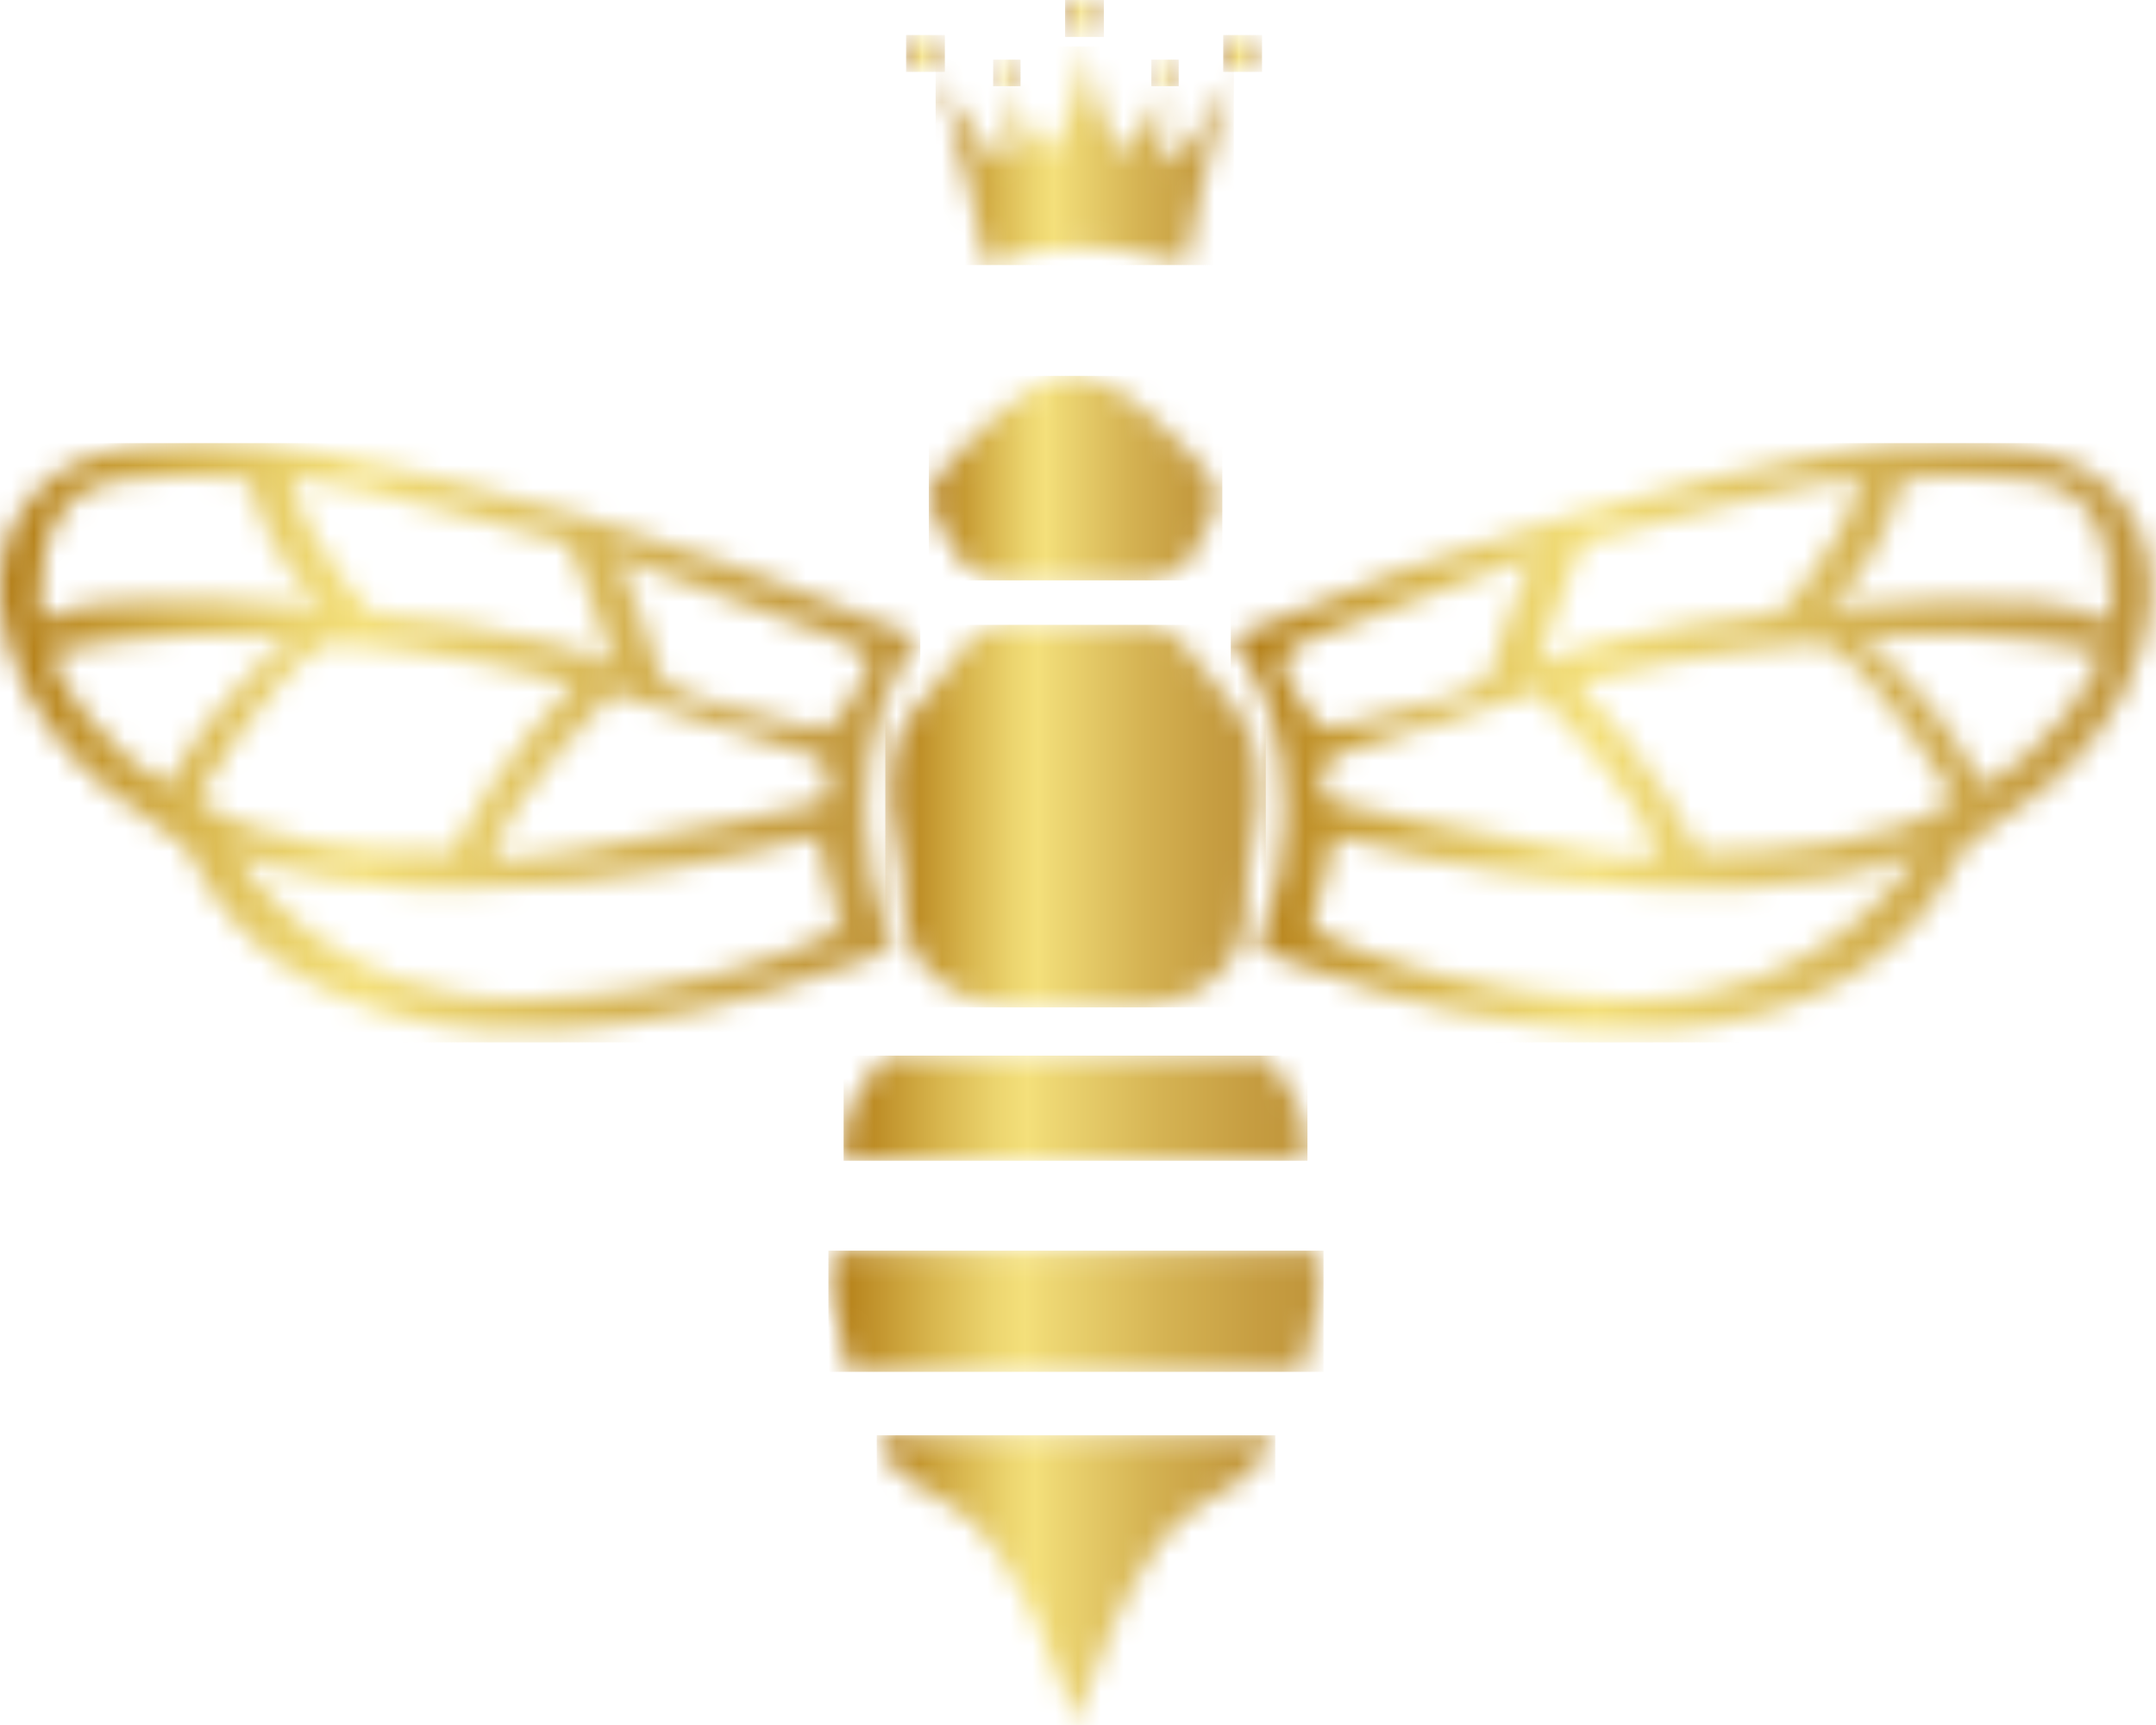 <?xml version="1.0" encoding="UTF-8"?> <svg xmlns="http://www.w3.org/2000/svg" width="95" height="76" viewBox="0 0 95 76" fill="none"><mask id="mask0_418_297" style="mask-type:luminance" maskUnits="userSpaceOnUse" x="41" y="2" width="14" height="10"><path d="M46.358 6.507C46.233 6.674 45.983 6.674 45.816 6.507C45.274 5.881 44.523 3.963 44.523 3.963C44.648 4.547 44.481 6.09 44.398 6.882C44.356 7.091 44.106 7.216 43.939 7.049C42.688 5.881 41.27 3.212 41.27 3.212C42.312 5.631 43.439 11.679 43.439 11.679C47.944 10.011 52.24 11.679 52.24 11.679C52.24 11.679 53.366 5.589 54.409 3.212C54.409 3.212 52.949 5.881 51.739 7.049C51.572 7.216 51.322 7.091 51.281 6.882C51.197 6.09 51.03 4.588 51.155 3.963C51.155 3.963 50.405 5.881 49.862 6.507C49.737 6.674 49.487 6.674 49.32 6.507C48.986 6.09 48.277 4.964 47.86 2.044C47.401 4.964 46.692 6.09 46.358 6.507Z" fill="white"></path></mask><g mask="url(#mask0_418_297)"><path d="M54.366 2.044H41.227V11.679H54.366V2.044Z" fill="url(#paint0_linear_418_297)"></path></g><mask id="mask1_418_297" style="mask-type:luminance" maskUnits="userSpaceOnUse" x="47" y="0" width="2" height="2"><path d="M47.262 0.209C46.97 0.501 46.97 1.001 47.262 1.293C47.554 1.585 48.054 1.585 48.346 1.293C48.639 1.001 48.639 0.501 48.346 0.209C48.18 0.042 48.013 0 47.804 0C47.596 0 47.387 0.083 47.262 0.209Z" fill="white"></path></mask><g mask="url(#mask1_418_297)"><path d="M48.64 0H46.93V1.627H48.64V0Z" fill="url(#paint1_linear_418_297)"></path></g><mask id="mask2_418_297" style="mask-type:luminance" maskUnits="userSpaceOnUse" x="43" y="2" width="2" height="2"><path d="M43.965 2.795C43.757 3.003 43.757 3.379 43.965 3.587C44.174 3.796 44.549 3.796 44.758 3.587C44.966 3.379 44.966 3.003 44.758 2.795C44.632 2.67 44.507 2.628 44.382 2.628C44.215 2.628 44.048 2.711 43.965 2.795Z" fill="white"></path></mask><g mask="url(#mask2_418_297)"><path d="M44.969 2.628H43.76V3.796H44.969V2.628Z" fill="url(#paint2_linear_418_297)"></path></g><mask id="mask3_418_297" style="mask-type:luminance" maskUnits="userSpaceOnUse" x="50" y="2" width="2" height="2"><path d="M50.938 2.795C50.729 3.003 50.729 3.379 50.938 3.587C51.146 3.796 51.522 3.796 51.73 3.587C51.939 3.379 51.939 3.003 51.73 2.795C51.605 2.67 51.48 2.628 51.355 2.628C51.188 2.628 51.063 2.711 50.938 2.795Z" fill="white"></path></mask><g mask="url(#mask3_418_297)"><path d="M51.938 2.628H50.728V3.796H51.938V2.628Z" fill="url(#paint3_linear_418_297)"></path></g><mask id="mask4_418_297" style="mask-type:luminance" maskUnits="userSpaceOnUse" x="53" y="1" width="3" height="3"><path d="M54.192 1.794C53.9 2.086 53.9 2.586 54.192 2.878C54.484 3.17 54.984 3.17 55.276 2.878C55.568 2.586 55.568 2.086 55.276 1.794C55.109 1.627 54.943 1.585 54.734 1.585C54.567 1.543 54.358 1.627 54.192 1.794Z" fill="white"></path></mask><g mask="url(#mask4_418_297)"><path d="M55.609 1.543H53.898V3.17H55.609V1.543Z" fill="url(#paint4_linear_418_297)"></path></g><mask id="mask5_418_297" style="mask-type:luminance" maskUnits="userSpaceOnUse" x="40" y="1" width="2" height="3"><path d="M40.256 1.794C39.964 2.086 39.964 2.586 40.256 2.878C40.548 3.17 41.049 3.17 41.341 2.878C41.633 2.586 41.633 2.086 41.341 1.794C41.174 1.627 41.007 1.585 40.798 1.585C40.59 1.543 40.381 1.627 40.256 1.794Z" fill="white"></path></mask><g mask="url(#mask5_418_297)"><path d="M41.634 1.543H39.924V3.17H41.634V1.543Z" fill="url(#paint5_linear_418_297)"></path></g><mask id="mask6_418_297" style="mask-type:luminance" maskUnits="userSpaceOnUse" x="41" y="16" width="13" height="10"><path d="M41.511 20.814C41.052 21.315 40.968 22.024 41.219 22.65C41.469 23.234 41.844 23.984 42.178 24.485C42.428 24.819 42.72 25.069 43.012 25.236C43.471 25.486 43.972 25.57 44.472 25.57H47.35H50.229C50.729 25.57 51.271 25.486 51.689 25.236C51.98 25.069 52.314 24.819 52.523 24.485C52.856 23.984 53.232 23.234 53.482 22.65C53.733 22.024 53.649 21.315 53.19 20.814C51.939 19.354 49.269 16.56 47.267 16.56C45.265 16.56 42.762 19.354 41.511 20.814Z" fill="white"></path></mask><g mask="url(#mask6_418_297)"><path d="M53.859 16.56H40.928V25.57H53.859V16.56Z" fill="url(#paint6_linear_418_297)"></path></g><mask id="mask7_418_297" style="mask-type:luminance" maskUnits="userSpaceOnUse" x="37" y="46" width="21" height="6"><path d="M47.391 46.509H39.007C39.007 46.509 38.382 47.385 37.798 48.22C37.172 49.096 37.172 51.139 37.172 51.139H47.391H57.611C57.611 51.139 57.611 49.096 56.985 48.22C56.36 47.344 55.776 46.509 55.776 46.509H47.391Z" fill="white"></path></mask><g mask="url(#mask7_418_297)"><path d="M57.611 46.509H37.172V51.139H57.611V46.509Z" fill="url(#paint7_linear_418_297)"></path></g><mask id="mask8_418_297" style="mask-type:luminance" maskUnits="userSpaceOnUse" x="0" y="19" width="41" height="27"><path d="M35.632 36.916C35.84 36.874 36.09 36.999 36.132 37.249C36.341 38.501 36.674 39.585 36.925 40.211C37.05 40.544 36.925 40.962 36.591 41.128C35.006 41.921 30.376 43.84 23.243 44.007C14.233 44.215 10.396 37.583 10.396 37.583C13.274 38.751 16.652 39.168 20.031 39.168C26.997 39.21 33.88 37.416 35.632 36.916ZM21.825 37.416C22.701 34.83 26.997 30.534 26.997 30.534C26.997 30.534 34.589 32.953 35.673 33.245C36.758 33.537 36.591 34.913 36.299 35.247C36.049 35.539 29.458 36.707 25.162 37.499C23.827 37.75 23.034 37.833 22.492 37.833C21.366 37.833 21.825 37.416 21.825 37.416ZM8.685 35.164C8.685 35.164 12.273 29.074 14.567 28.323C14.567 28.323 20.031 28.656 25.245 30.116C25.245 30.116 21.741 33.787 19.906 37.499C19.906 37.499 19.572 37.499 19.072 37.499C16.944 37.541 11.313 37.333 8.685 35.164ZM2.178 28.782C2.178 28.782 6.558 27.53 12.898 28.114C12.898 28.114 9.645 30.325 7.476 34.58C7.476 34.58 4.18 33.161 2.178 28.782ZM35.84 32.077C34.047 31.66 29.25 30.617 29.124 29.783C28.999 28.823 27.206 24.569 27.206 24.569C27.206 24.569 35.798 27.739 37.133 28.239C38.468 28.74 38.134 29.783 38.134 29.783L36.883 31.66C36.716 31.91 36.424 32.119 36.049 32.119C35.965 32.119 35.924 32.077 35.84 32.077ZM16.402 26.988C15.193 25.987 11.939 21.023 13.19 21.065C14.442 21.107 24.494 23.734 24.912 23.901C25.329 24.068 27.039 29.324 27.039 29.324C23.827 27.655 16.402 26.988 16.402 26.988ZM5.307 21.148C8.727 20.814 11.021 21.148 11.021 21.148C11.021 21.148 11.647 24.652 14.316 26.779C14.316 26.779 4.848 25.653 1.845 27.322C1.845 27.363 1.01 21.565 5.307 21.148ZM5.39 19.772C3.43 20.022 1.636 21.148 0.718 22.9C0.051 24.151 -0.283 25.862 0.301 28.114C1.886 34.163 7.643 36.54 8.143 37.249C8.268 37.416 8.435 37.708 8.56 37.958C9.645 40.127 11.355 41.921 13.441 43.131C15.359 44.215 18.029 45.216 21.491 45.425C30 45.925 39.344 41.796 39.344 41.796C36.007 33.078 40.554 28.114 40.554 28.114C29.959 23.567 20.365 21.148 14.65 20.022C12.732 19.646 10.896 19.521 9.311 19.521C7.726 19.521 6.349 19.646 5.39 19.772Z" fill="white"></path></mask><g mask="url(#mask8_418_297)"><path d="M40.551 19.521H-0.285V45.925H40.551V19.521Z" fill="url(#paint8_linear_418_297)"></path></g><mask id="mask9_418_297" style="mask-type:luminance" maskUnits="userSpaceOnUse" x="39" y="27" width="17" height="18"><path d="M47.392 27.53H44.264C43.68 27.53 43.138 27.78 42.762 28.239C41.886 29.324 40.301 31.326 39.968 31.743C39.509 32.369 39.008 34.746 39.55 36.916C40.093 39.084 39.55 40.252 40.26 41.796C40.76 42.839 41.594 43.464 42.387 43.84C43.138 44.173 43.972 44.34 44.848 44.34H47.392H49.937C50.771 44.34 51.605 44.173 52.398 43.84C53.19 43.464 54.025 42.839 54.525 41.796C55.234 40.252 54.692 39.084 55.234 36.916C55.777 34.746 55.276 32.327 54.817 31.743C54.483 31.284 52.898 29.324 52.022 28.239C51.647 27.78 51.105 27.53 50.521 27.53H47.392Z" fill="white"></path></mask><g mask="url(#mask9_418_297)"><path d="M55.776 27.53H39.008V44.382H55.776V27.53Z" fill="url(#paint9_linear_418_297)"></path></g><mask id="mask10_418_297" style="mask-type:luminance" maskUnits="userSpaceOnUse" x="36" y="55" width="23" height="6"><path d="M47.388 55.102H36.794C36.794 55.102 36.502 56.812 36.752 57.48C37.211 58.815 37.336 60.441 37.336 60.441H47.43H57.441C57.441 60.441 57.65 58.815 58.108 57.48C58.359 56.812 58.067 55.102 58.067 55.102H47.388Z" fill="white"></path></mask><g mask="url(#mask10_418_297)"><path d="M58.318 55.102H36.502V60.441H58.318V55.102Z" fill="url(#paint10_linear_418_297)"></path></g><mask id="mask11_418_297" style="mask-type:luminance" maskUnits="userSpaceOnUse" x="38" y="63" width="19" height="13"><path d="M47.393 63.236H38.758C38.758 63.236 38.633 64.738 41.762 66.239C44.932 67.783 47.393 76 47.393 76C47.393 76 49.854 67.741 53.024 66.239C56.194 64.696 56.027 63.236 56.027 63.236H47.393Z" fill="white"></path></mask><g mask="url(#mask11_418_297)"><path d="M56.192 63.236H38.631V76H56.192V63.236Z" fill="url(#paint11_linear_418_297)"></path></g><mask id="mask12_418_297" style="mask-type:luminance" maskUnits="userSpaceOnUse" x="54" y="19" width="41" height="27"><path d="M71.585 44.007C64.41 43.84 59.78 41.921 58.237 41.129C57.903 40.962 57.736 40.545 57.903 40.211C58.153 39.585 58.529 38.501 58.696 37.249C58.737 36.999 58.946 36.874 59.196 36.916C61.824 37.625 75.673 41.212 84.474 37.583C84.474 37.583 80.72 44.007 72.044 44.007C71.835 44.007 71.71 44.007 71.585 44.007ZM69.624 37.499C65.328 36.707 58.737 35.497 58.445 35.205C58.153 34.913 58.028 33.495 59.071 33.203C60.156 32.911 67.747 30.492 67.747 30.492C67.747 30.492 72.044 34.788 72.92 37.374C72.92 37.374 73.378 37.791 72.252 37.791C71.793 37.833 70.959 37.75 69.624 37.499ZM74.88 37.499C73.045 33.787 69.541 30.116 69.541 30.116C74.755 28.657 80.219 28.323 80.219 28.323C82.513 29.074 86.101 35.164 86.101 35.164C83.473 37.291 77.883 37.499 75.714 37.499C75.214 37.541 74.88 37.499 74.88 37.499ZM81.93 28.114C88.228 27.489 92.65 28.782 92.65 28.782C90.606 33.161 87.31 34.58 87.31 34.58C85.183 30.325 81.93 28.114 81.93 28.114ZM57.861 31.618L56.61 29.741C56.61 29.741 56.276 28.698 57.611 28.198C58.946 27.697 67.539 24.527 67.539 24.527C67.539 24.527 65.787 28.782 65.62 29.741C65.495 30.575 60.698 31.618 58.904 32.035C58.821 32.035 58.737 32.077 58.696 32.077C58.404 32.119 58.07 31.91 57.861 31.618ZM69.875 23.901C70.292 23.734 80.344 21.065 81.596 21.065C82.847 21.023 79.594 25.987 78.384 26.988C78.384 26.988 70.959 27.655 67.747 29.324C67.789 29.324 69.457 24.068 69.875 23.901ZM83.765 21.148C83.765 21.148 86.059 20.815 89.479 21.148C93.776 21.565 92.942 27.363 92.942 27.363C89.938 25.653 80.47 26.821 80.47 26.821C83.181 24.652 83.765 21.148 83.765 21.148ZM80.136 20.022C74.421 21.148 64.827 23.526 54.232 28.114C54.232 28.114 58.779 33.12 55.442 41.796C55.442 41.796 64.827 45.925 73.295 45.425C76.757 45.216 79.385 44.215 81.346 43.131C83.431 41.921 85.141 40.127 86.226 37.958C86.351 37.666 86.518 37.416 86.643 37.249C87.144 36.54 92.9 34.204 94.485 28.156C95.069 25.904 94.735 24.193 94.068 22.942C93.15 21.19 91.356 20.064 89.396 19.814C88.437 19.688 87.06 19.563 85.475 19.563C83.89 19.521 82.055 19.647 80.136 20.022Z" fill="white"></path></mask><g mask="url(#mask12_418_297)"><path d="M95.069 19.521H54.232V45.925H95.069V19.521Z" fill="url(#paint12_linear_418_297)"></path></g><defs><linearGradient id="paint0_linear_418_297" x1="41.235" y1="6.878" x2="54.395" y2="6.878" gradientUnits="userSpaceOnUse"><stop stop-color="#B07A12"></stop><stop offset="0.059" stop-color="#BC8B24"></stop><stop offset="0.211" stop-color="#D9B74F"></stop><stop offset="0.329" stop-color="#ECD56F"></stop><stop offset="0.396" stop-color="#F4E07B"></stop><stop offset="0.44" stop-color="#EED874"></stop><stop offset="0.682" stop-color="#D5B353"></stop><stop offset="0.877" stop-color="#C69D41"></stop><stop offset="1" stop-color="#C0953B"></stop></linearGradient><linearGradient id="paint1_linear_418_297" x1="47.023" y1="0.817" x2="48.583" y2="0.817" gradientUnits="userSpaceOnUse"><stop stop-color="#B07A12"></stop><stop offset="0.059" stop-color="#BC8B24"></stop><stop offset="0.211" stop-color="#D9B74F"></stop><stop offset="0.329" stop-color="#ECD56F"></stop><stop offset="0.396" stop-color="#F4E07B"></stop><stop offset="0.44" stop-color="#EED874"></stop><stop offset="0.682" stop-color="#D5B353"></stop><stop offset="0.877" stop-color="#C69D41"></stop><stop offset="1" stop-color="#C0953B"></stop></linearGradient><linearGradient id="paint2_linear_418_297" x1="43.8" y1="3.221" x2="44.903" y2="3.221" gradientUnits="userSpaceOnUse"><stop stop-color="#B07A12"></stop><stop offset="0.059" stop-color="#BC8B24"></stop><stop offset="0.211" stop-color="#D9B74F"></stop><stop offset="0.329" stop-color="#ECD56F"></stop><stop offset="0.396" stop-color="#F4E07B"></stop><stop offset="0.44" stop-color="#EED874"></stop><stop offset="0.682" stop-color="#D5B353"></stop><stop offset="0.877" stop-color="#C69D41"></stop><stop offset="1" stop-color="#C0953B"></stop></linearGradient><linearGradient id="paint3_linear_418_297" x1="50.792" y1="3.221" x2="51.895" y2="3.221" gradientUnits="userSpaceOnUse"><stop stop-color="#B07A12"></stop><stop offset="0.059" stop-color="#BC8B24"></stop><stop offset="0.211" stop-color="#D9B74F"></stop><stop offset="0.329" stop-color="#ECD56F"></stop><stop offset="0.396" stop-color="#F4E07B"></stop><stop offset="0.44" stop-color="#EED874"></stop><stop offset="0.682" stop-color="#D5B353"></stop><stop offset="0.877" stop-color="#C69D41"></stop><stop offset="1" stop-color="#C0953B"></stop></linearGradient><linearGradient id="paint4_linear_418_297" x1="53.982" y1="2.369" x2="55.542" y2="2.369" gradientUnits="userSpaceOnUse"><stop stop-color="#B07A12"></stop><stop offset="0.059" stop-color="#BC8B24"></stop><stop offset="0.211" stop-color="#D9B74F"></stop><stop offset="0.329" stop-color="#ECD56F"></stop><stop offset="0.396" stop-color="#F4E07B"></stop><stop offset="0.44" stop-color="#EED874"></stop><stop offset="0.682" stop-color="#D5B353"></stop><stop offset="0.877" stop-color="#C69D41"></stop><stop offset="1" stop-color="#C0953B"></stop></linearGradient><linearGradient id="paint5_linear_418_297" x1="40.016" y1="2.369" x2="41.576" y2="2.369" gradientUnits="userSpaceOnUse"><stop stop-color="#B07A12"></stop><stop offset="0.059" stop-color="#BC8B24"></stop><stop offset="0.211" stop-color="#D9B74F"></stop><stop offset="0.329" stop-color="#ECD56F"></stop><stop offset="0.396" stop-color="#F4E07B"></stop><stop offset="0.44" stop-color="#EED874"></stop><stop offset="0.682" stop-color="#D5B353"></stop><stop offset="0.877" stop-color="#C69D41"></stop><stop offset="1" stop-color="#C0953B"></stop></linearGradient><linearGradient id="paint6_linear_418_297" x1="41.062" y1="21.05" x2="53.737" y2="21.05" gradientUnits="userSpaceOnUse"><stop stop-color="#B07A12"></stop><stop offset="0.059" stop-color="#BC8B24"></stop><stop offset="0.211" stop-color="#D9B74F"></stop><stop offset="0.329" stop-color="#ECD56F"></stop><stop offset="0.396" stop-color="#F4E07B"></stop><stop offset="0.44" stop-color="#EED874"></stop><stop offset="0.682" stop-color="#D5B353"></stop><stop offset="0.877" stop-color="#C69D41"></stop><stop offset="1" stop-color="#C0953B"></stop></linearGradient><linearGradient id="paint7_linear_418_297" x1="37.188" y1="48.798" x2="57.606" y2="48.798" gradientUnits="userSpaceOnUse"><stop stop-color="#B07A12"></stop><stop offset="0.059" stop-color="#BC8B24"></stop><stop offset="0.211" stop-color="#D9B74F"></stop><stop offset="0.329" stop-color="#ECD56F"></stop><stop offset="0.396" stop-color="#F4E07B"></stop><stop offset="0.44" stop-color="#EED874"></stop><stop offset="0.682" stop-color="#D5B353"></stop><stop offset="0.877" stop-color="#C69D41"></stop><stop offset="1" stop-color="#C0953B"></stop></linearGradient><linearGradient id="paint8_linear_418_297" x1="0.005" y1="32.741" x2="40.551" y2="32.741" gradientUnits="userSpaceOnUse"><stop stop-color="#B07A12"></stop><stop offset="0.059" stop-color="#BC8B24"></stop><stop offset="0.211" stop-color="#D9B74F"></stop><stop offset="0.329" stop-color="#ECD56F"></stop><stop offset="0.396" stop-color="#F4E07B"></stop><stop offset="0.44" stop-color="#EED874"></stop><stop offset="0.682" stop-color="#D5B353"></stop><stop offset="0.877" stop-color="#C69D41"></stop><stop offset="1" stop-color="#C0953B"></stop></linearGradient><linearGradient id="paint9_linear_418_297" x1="39.339" y1="35.944" x2="55.467" y2="35.944" gradientUnits="userSpaceOnUse"><stop stop-color="#B07A12"></stop><stop offset="0.059" stop-color="#BC8B24"></stop><stop offset="0.211" stop-color="#D9B74F"></stop><stop offset="0.329" stop-color="#ECD56F"></stop><stop offset="0.396" stop-color="#F4E07B"></stop><stop offset="0.44" stop-color="#EED874"></stop><stop offset="0.682" stop-color="#D5B353"></stop><stop offset="0.877" stop-color="#C69D41"></stop><stop offset="1" stop-color="#C0953B"></stop></linearGradient><linearGradient id="paint10_linear_418_297" x1="36.625" y1="57.751" x2="58.163" y2="57.751" gradientUnits="userSpaceOnUse"><stop stop-color="#B07A12"></stop><stop offset="0.059" stop-color="#BC8B24"></stop><stop offset="0.211" stop-color="#D9B74F"></stop><stop offset="0.329" stop-color="#ECD56F"></stop><stop offset="0.396" stop-color="#F4E07B"></stop><stop offset="0.44" stop-color="#EED874"></stop><stop offset="0.682" stop-color="#D5B353"></stop><stop offset="0.877" stop-color="#C69D41"></stop><stop offset="1" stop-color="#C0953B"></stop></linearGradient><linearGradient id="paint11_linear_418_297" x1="38.75" y1="69.599" x2="56.041" y2="69.599" gradientUnits="userSpaceOnUse"><stop stop-color="#B07A12"></stop><stop offset="0.059" stop-color="#BC8B24"></stop><stop offset="0.211" stop-color="#D9B74F"></stop><stop offset="0.329" stop-color="#ECD56F"></stop><stop offset="0.396" stop-color="#F4E07B"></stop><stop offset="0.44" stop-color="#EED874"></stop><stop offset="0.682" stop-color="#D5B353"></stop><stop offset="0.877" stop-color="#C69D41"></stop><stop offset="1" stop-color="#C0953B"></stop></linearGradient><linearGradient id="paint12_linear_418_297" x1="54.253" y1="32.741" x2="94.799" y2="32.741" gradientUnits="userSpaceOnUse"><stop stop-color="#B07A12"></stop><stop offset="0.059" stop-color="#BC8B24"></stop><stop offset="0.211" stop-color="#D9B74F"></stop><stop offset="0.329" stop-color="#ECD56F"></stop><stop offset="0.396" stop-color="#F4E07B"></stop><stop offset="0.44" stop-color="#EED874"></stop><stop offset="0.682" stop-color="#D5B353"></stop><stop offset="0.877" stop-color="#C69D41"></stop><stop offset="1" stop-color="#C0953B"></stop></linearGradient></defs></svg> 